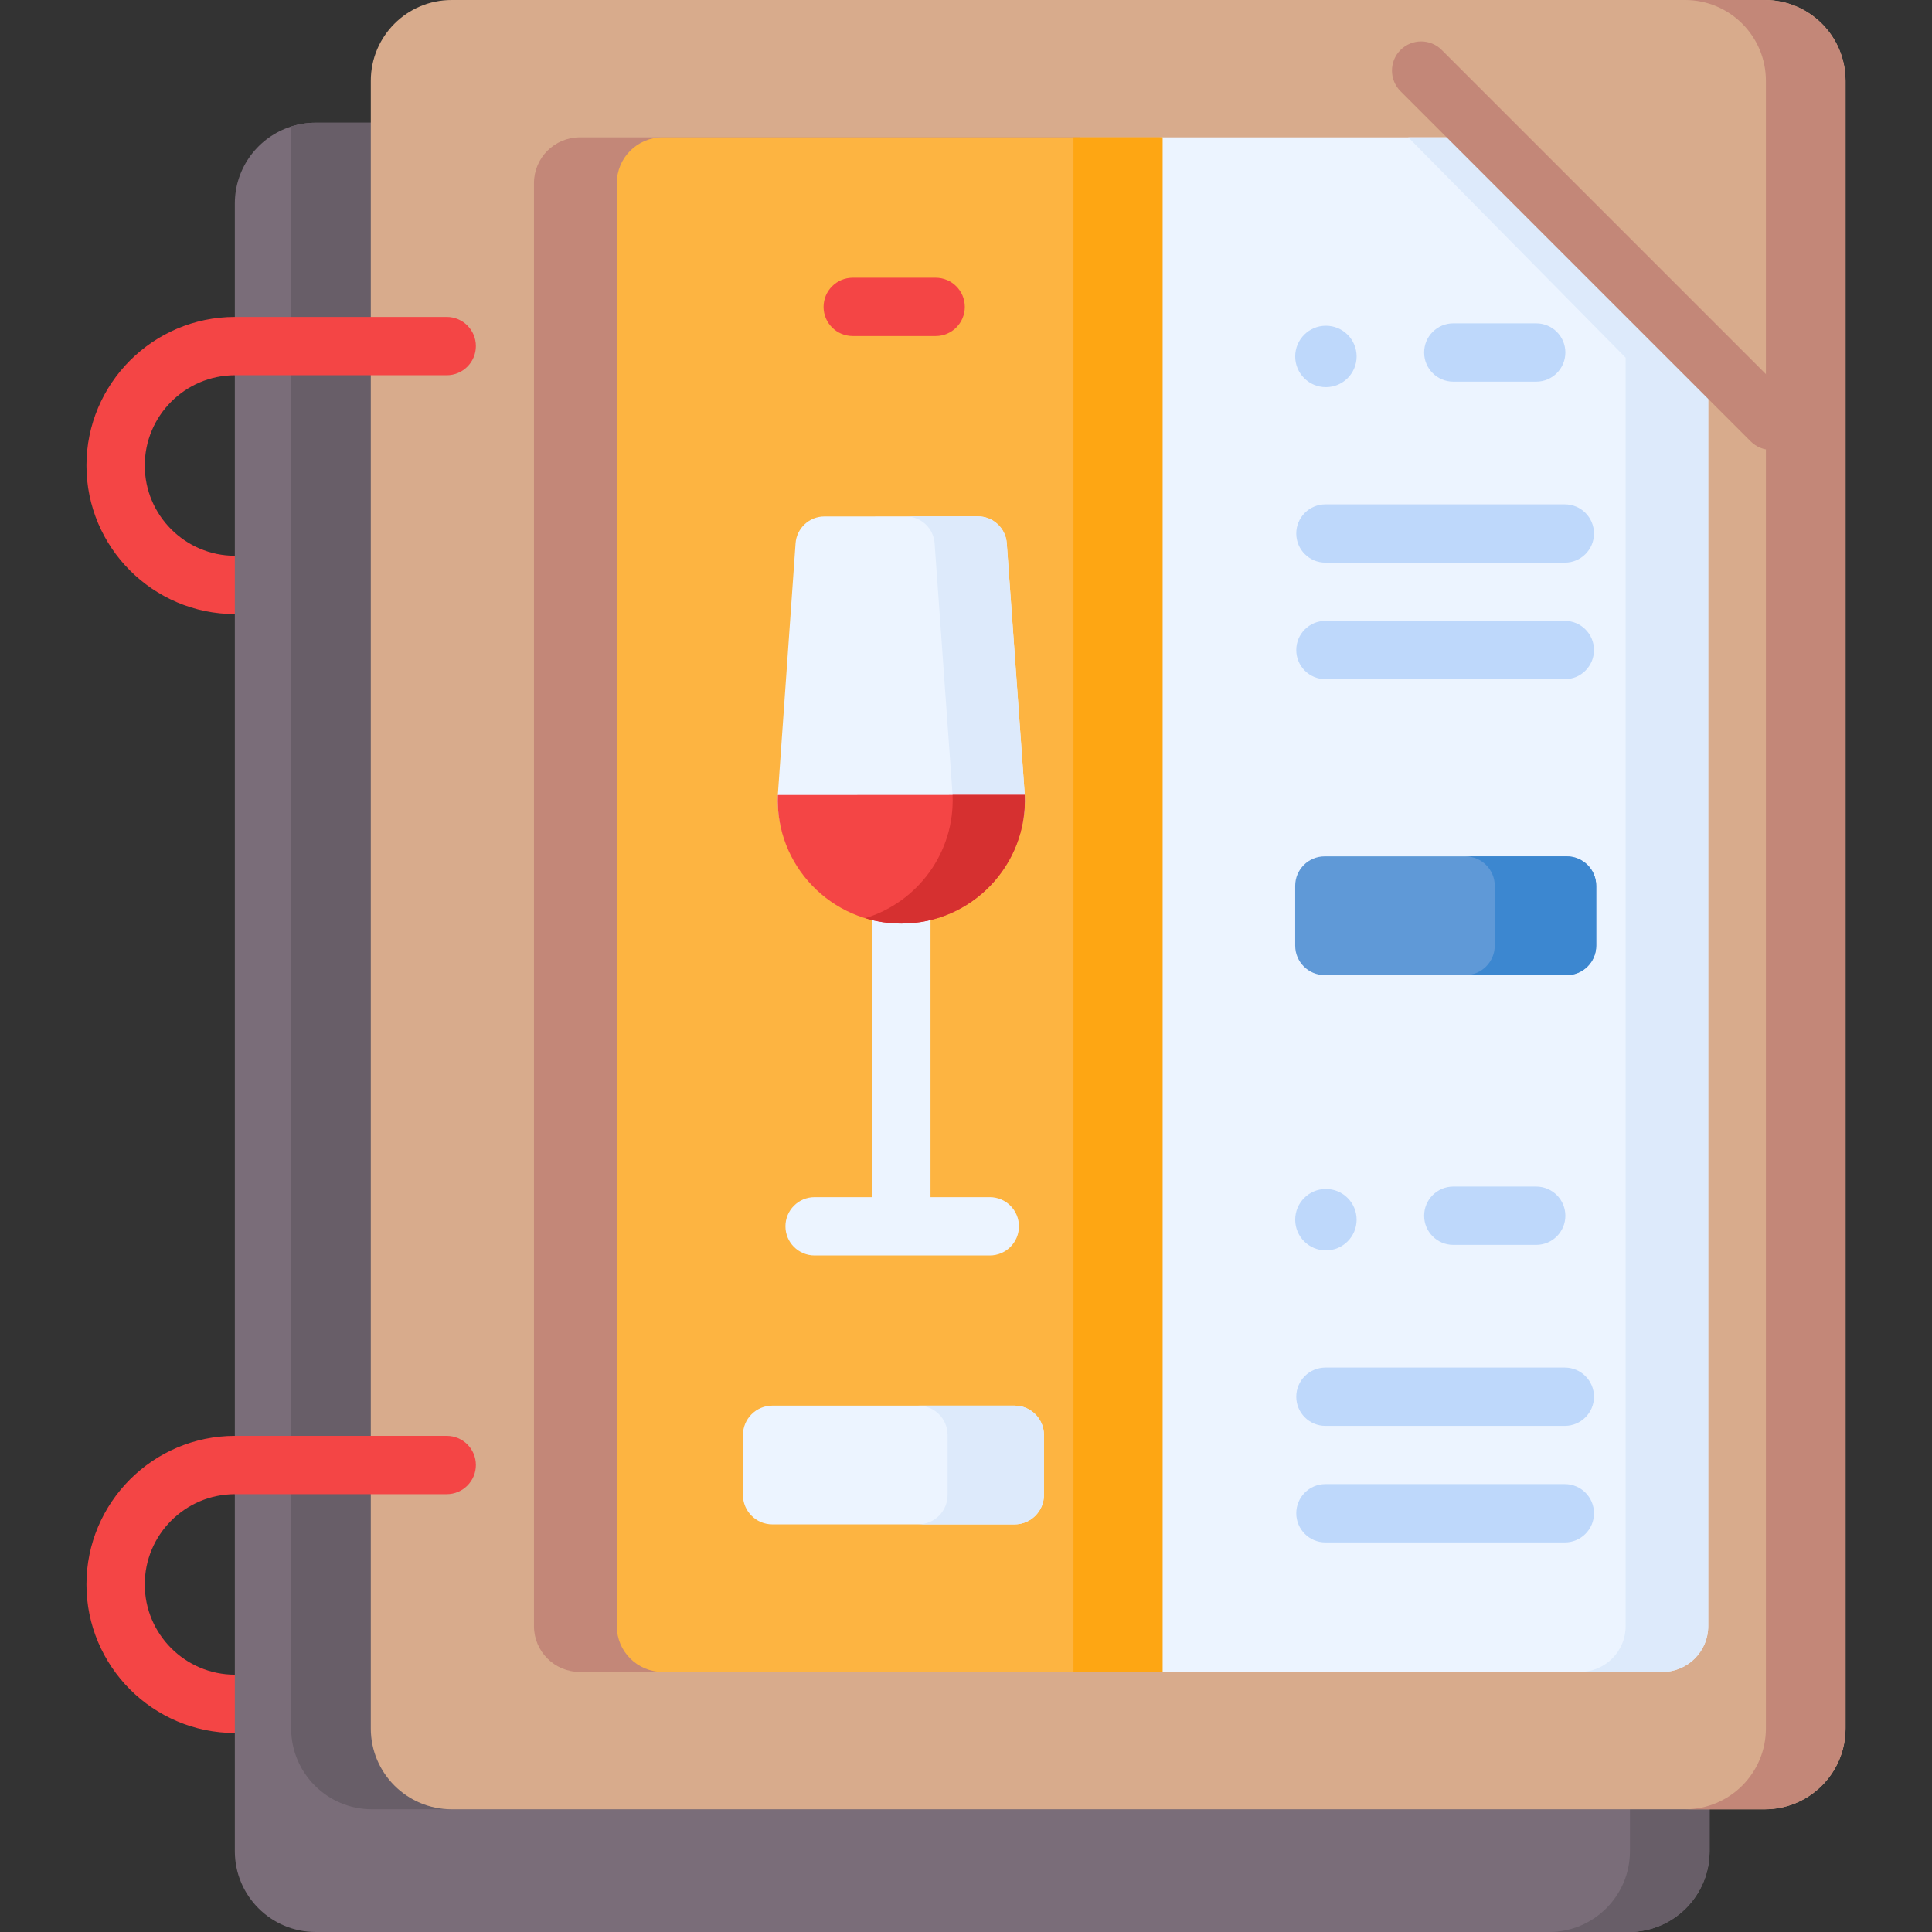 <svg id="Capa_1" enable-background="new 0 0 497 497" height="512" viewBox="0 0 497 497" width="512" xmlns="http://www.w3.org/2000/svg"><rect x="0" y="0" width="497" height="497" fill="#333333" stroke="none"/><g><g><path d="m122.419 89.03c0 4.14-3.36 7.5-7.5 7.5h-54.51c-12.79.03-23.17 10.43-23.17 23.22 0 12.78 10.38 23.19 23.17 23.22h.05c4.14 0 7.5 3.35 7.5 7.5 0 4.14-3.36 7.5-7.5 7.5h-.05c-21.06-.03-38.17-17.17-38.17-38.22 0-21.06 17.11-38.19 38.17-38.22h54.51c4.14 0 7.5 3.36 7.5 7.5z" fill="#f44545"/></g><g><path d="m122.419 376.87c0 4.14-3.36 7.5-7.5 7.5h-54.51c-12.79.03-23.17 10.43-23.17 23.22 0 12.78 10.38 23.19 23.17 23.22h.05c4.14 0 7.5 3.35 7.5 7.5 0 4.14-3.36 7.5-7.5 7.5h-.05c-21.06-.03-38.17-17.17-38.17-38.22 0-21.06 17.11-38.19 38.17-38.22h54.51c4.14 0 7.5 3.35 7.5 7.5z" fill="#f44545"/></g><path d="m439.789 52.36v423.85c0 11.48-9.31 20.79-20.79 20.79h-337.8c-11.48 0-20.79-9.31-20.79-20.79v-423.85c0-9.28 6.09-17.15 14.49-19.81 1.99-.64 4.1-.98 6.3-.98h337.8c11.48 0 20.79 9.31 20.79 20.79z" fill="#7a6d79"/><path d="m439.789 52.36v412.09c-1.99.64-4.1.98-6.3.98h-337.8c-11.48 0-20.79-9.31-20.79-20.79v-412.09c1.99-.64 4.1-.98 6.3-.98h337.8c11.48 0 20.79 9.31 20.79 20.79z" fill="#685e68"/><path d="m418.997 31.57h-20.488c11.481 0 20.788 9.307 20.788 20.788v423.854c0 11.481-9.307 20.788-20.788 20.788h20.488c11.481 0 20.788-9.307 20.788-20.788v-423.854c0-11.481-9.307-20.788-20.788-20.788z" fill="#685e68"/><path d="m453.973 465.43h-337.797c-11.481 0-20.788-9.307-20.788-20.788v-423.854c0-11.481 9.307-20.788 20.788-20.788h337.797c11.481 0 20.788 9.307 20.788 20.788v423.854c0 11.481-9.307 20.788-20.788 20.788z" fill="#d8ab8c"/><path d="m277.743 35.33v394.767h-128.591c-6.511 0-11.79-5.269-11.79-11.78v-371.207c0-6.501 5.279-11.78 11.79-11.78z" fill="#c38778"/><path d="m453.973 0h-20.488c11.481 0 20.788 9.307 20.788 20.788v423.854c0 11.481-9.307 20.788-20.788 20.788h20.488c11.481 0 20.788-9.307 20.788-20.788v-423.854c0-11.481-9.307-20.788-20.788-20.788z" fill="#c38778"/><path d="m439.433 92.009v326.307c0 6.511-5.279 11.78-11.79 11.78h-128.252c-6.511 0-11.79-5.269-11.79-11.78v-371.206c0-6.501 5.279-11.78 11.79-11.78h83.363z" fill="#ecf4ff"/><path d="m382.754 35.33h-20.488l55.923 56.679v326.308c0 6.511-5.279 11.78-11.79 11.78h21.245c6.511 0 11.79-5.269 11.79-11.78v-326.308z" fill="#ddeafb"/><path d="m299.052 35.33v394.767h-128.591c-6.511 0-11.79-5.269-11.79-11.78v-371.207c0-6.501 5.279-11.78 11.79-11.78z" fill="#fdb441"/><g><path d="m231.872 320.787c-4.143 0-7.5-3.358-7.5-7.5v-90.677c0-4.142 3.357-7.5 7.5-7.5s7.5 3.358 7.5 7.5v90.677c0 4.142-3.357 7.5-7.5 7.5z" fill="#ecf4ff"/></g><g><path d="m254.622 322.963h-45.07c-4.143 0-7.5-3.358-7.5-7.5s3.357-7.5 7.5-7.5h45.07c4.143 0 7.5 3.358 7.5 7.5s-3.357 7.5-7.5 7.5z" fill="#ecf4ff"/></g><path d="m276.149 35.33h22.903v394.767h-22.903z" fill="#fea613"/><path d="m403.047 250.843h-62.29c-4.183 0-7.574-3.391-7.574-7.574v-15.397c0-4.183 3.391-7.574 7.574-7.574h62.29c4.183 0 7.574 3.391 7.574 7.574v15.397c0 4.183-3.391 7.574-7.574 7.574z" fill="#5f99d7"/><path d="m403.047 220.298h-26.104c4.183 0 7.574 3.391 7.574 7.574v15.397c0 4.183-3.391 7.574-7.574 7.574h26.104c4.183 0 7.574-3.391 7.574-7.574v-15.397c0-4.183-3.391-7.574-7.574-7.574z" fill="#3c87d0"/><path d="m260.982 392.139h-62.29c-4.183 0-7.574-3.391-7.574-7.574v-15.397c0-4.183 3.391-7.574 7.574-7.574h62.29c4.183 0 7.574 3.391 7.574 7.574v15.397c-.001 4.183-3.392 7.574-7.574 7.574z" fill="#ecf4ff"/><path d="m260.982 361.594h-24.788c4.183 0 7.574 3.391 7.574 7.574v15.397c0 4.183-3.391 7.574-7.574 7.574h24.788c4.183 0 7.574-3.391 7.574-7.574v-15.397c-.001-4.183-3.391-7.574-7.574-7.574z" fill="#ddeafb"/><path d="m232.028 232.715c-18.061.006-32.663-10.149-31.935-28.198l4.563-64.737c.273-3.899 3.52-6.927 7.425-6.927l39.476-.024c3.905 0 7.152 3.022 7.431 6.915l4.367 61.033.261 3.703c.752 18.05-13.521 28.223-31.588 28.235z" fill="#ecf4ff"/><path d="m263.616 204.481-4.628-64.737c-.279-3.893-3.526-6.915-7.431-6.915l-18.337.011c3.802.116 6.93 3.088 7.203 6.904l4.628 64.737c.618 14.824-9.008 22.742-22.476 26.849 2.94.897 6.059 1.386 9.298 1.385 18.066-.012 32.495-10.185 31.743-28.234z" fill="#ddeafb"/><path d="m200.094 204.517c-.729 18.049 13.718 33.076 31.779 33.07 18.067-.012 32.496-15.057 31.743-33.106z" fill="#f44545"/><path d="m263.616 204.481-18.565.01c.613 14.82-9.011 27.605-22.477 31.71 2.94.897 6.059 1.386 9.298 1.385 18.067-.011 32.496-15.056 31.744-33.105z" fill="#d63030"/><g><g><path d="m395.183 320.242h-21.331c-4.143 0-7.5-3.358-7.5-7.5s3.357-7.5 7.5-7.5h21.331c4.143 0 7.5 3.358 7.5 7.5s-3.358 7.5-7.5 7.5z" fill="#bed8fb"/></g><g><path d="m402.546 366.801h-61.586c-4.143 0-7.5-3.358-7.5-7.5s3.357-7.5 7.5-7.5h61.586c4.143 0 7.5 3.358 7.5 7.5s-3.358 7.5-7.5 7.5z" fill="#bed8fb"/></g><g><path d="m402.546 396.781h-61.586c-4.143 0-7.5-3.358-7.5-7.5s3.357-7.5 7.5-7.5h61.586c4.143 0 7.5 3.358 7.5 7.5s-3.358 7.5-7.5 7.5z" fill="#bed8fb"/></g><g><circle cx="341.083" cy="313.759" fill="#bed8fb" r="7.9"/></g></g><path d="m122.419 376.87c0 4.14-3.36 7.5-7.5 7.5h-54.51l-3-7.5 3-7.5h54.51c4.14 0 7.5 3.35 7.5 7.5z" fill="#f44545"/><path d="m60.409 96.53-2-7.5 2-7.5h54.51c4.14 0 7.5 3.36 7.5 7.5s-3.36 7.5-7.5 7.5z" fill="#f44545"/><g><g><path d="m395.183 98.179h-21.331c-4.143 0-7.5-3.358-7.5-7.5s3.357-7.5 7.5-7.5h21.331c4.143 0 7.5 3.358 7.5 7.5s-3.358 7.5-7.5 7.5z" fill="#bed8fb"/></g><g><path d="m402.546 144.738h-61.586c-4.143 0-7.5-3.358-7.5-7.5s3.357-7.5 7.5-7.5h61.586c4.143 0 7.5 3.358 7.5 7.5s-3.358 7.5-7.5 7.5z" fill="#bed8fb"/></g><g><path d="m402.546 174.718h-61.586c-4.143 0-7.5-3.358-7.5-7.5s3.357-7.5 7.5-7.5h61.586c4.143 0 7.5 3.358 7.5 7.5s-3.358 7.5-7.5 7.5z" fill="#bed8fb"/></g><g><circle cx="341.083" cy="91.696" fill="#bed8fb" r="7.9"/></g></g><g><g><path d="m240.694 86.448h-21.332c-4.143 0-7.5-3.358-7.5-7.5s3.357-7.5 7.5-7.5h21.332c4.143 0 7.5 3.358 7.5 7.5s-3.357 7.5-7.5 7.5z" fill="#f44545"/></g></g><g><path d="m455.664 115.742c-1.919 0-3.839-.732-5.304-2.197l-90.085-90.084c-2.929-2.929-2.929-7.678 0-10.606 2.93-2.929 7.678-2.929 10.607 0l90.085 90.084c2.929 2.929 2.929 7.678 0 10.606-1.464 1.465-3.384 2.197-5.303 2.197z" fill="#c38778"/></g></g></svg>